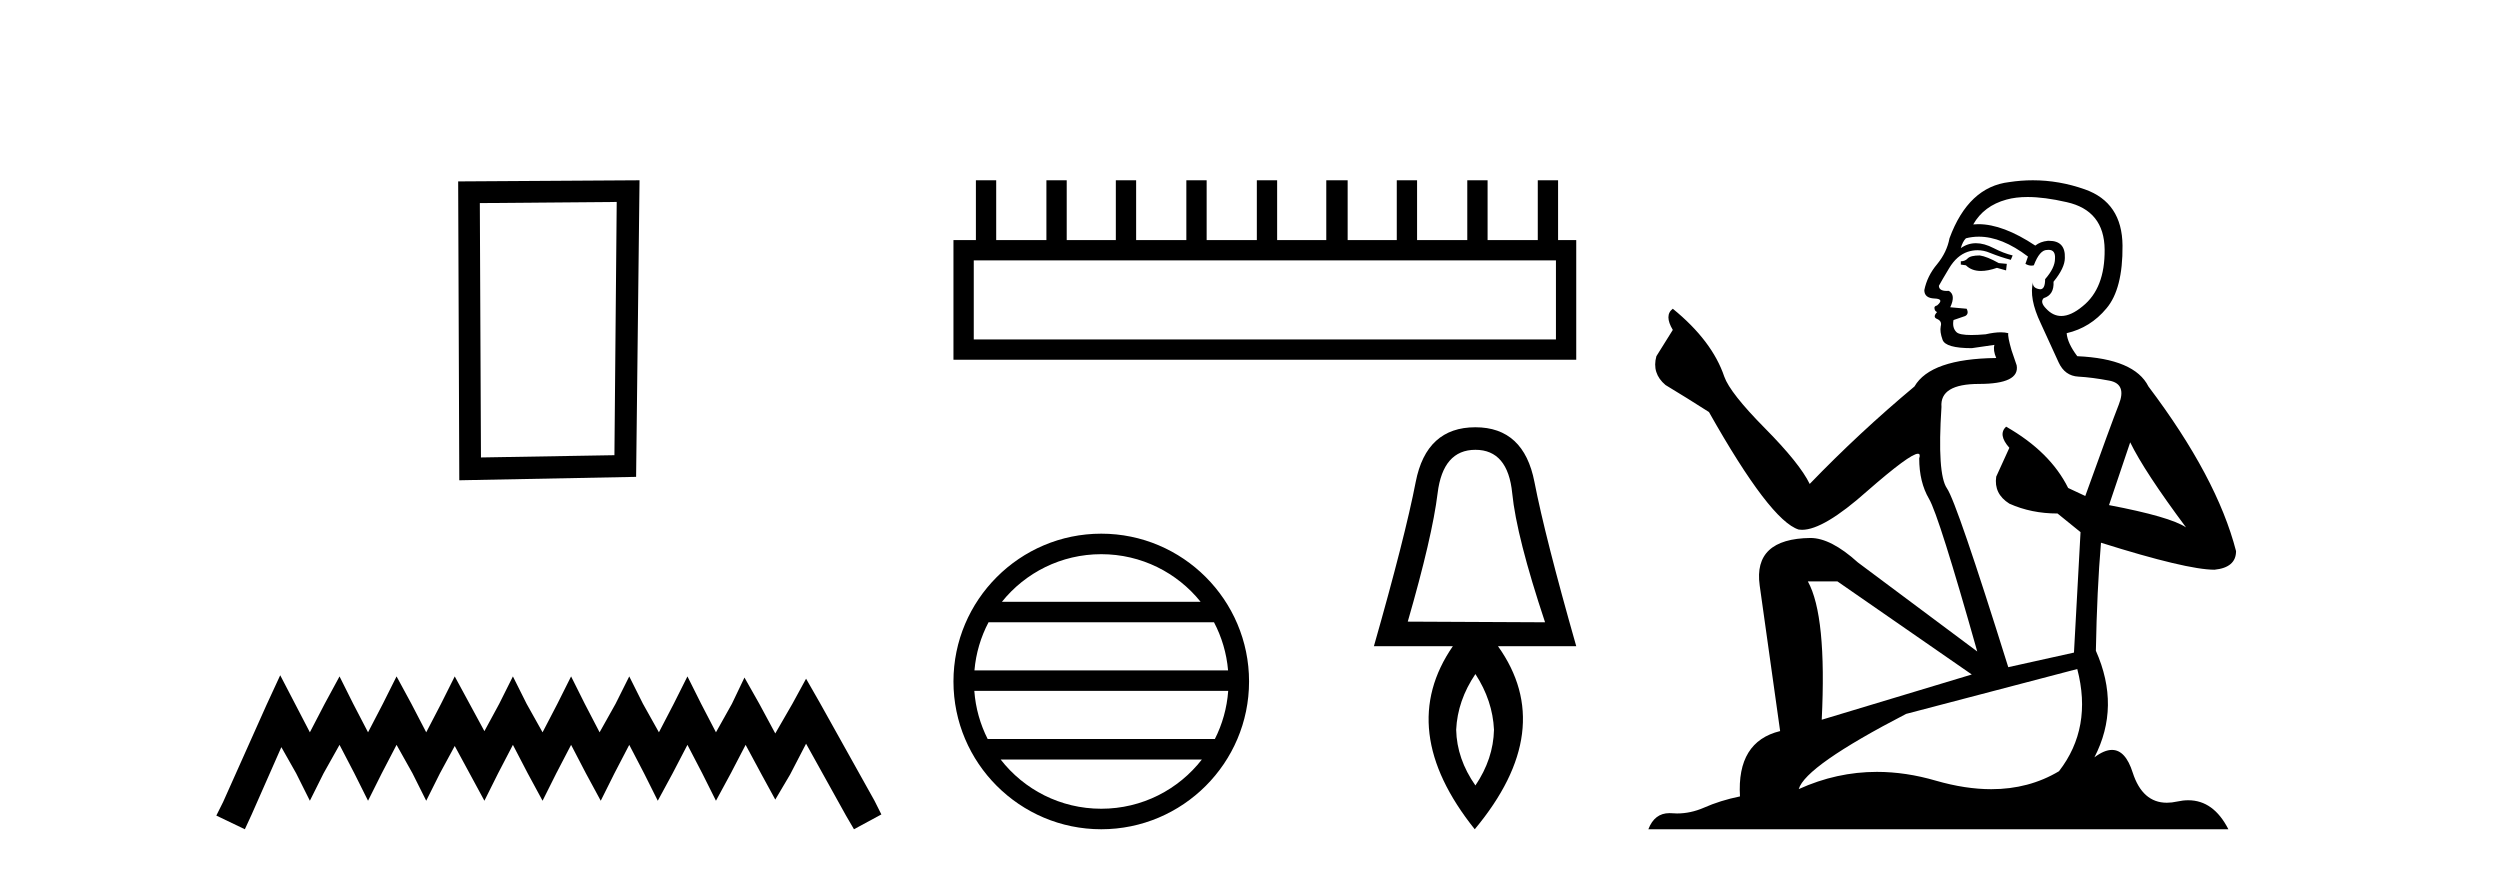 <?xml version='1.0' encoding='UTF-8' standalone='yes'?><svg xmlns='http://www.w3.org/2000/svg' xmlns:xlink='http://www.w3.org/1999/xlink' width='117.0' height='41.0' ><path d='M 28.862 9.451 L 28.755 21.303 L 22.509 21.409 L 22.456 9.505 L 28.862 9.451 ZM 29.93 8.437 L 21.442 8.49 L 21.495 22.477 L 29.77 22.317 L 29.93 8.437 Z' style='fill:#000000;stroke:none' /><path d='M 13.114 31.602 L 12.473 32.99 L 10.444 37.528 L 10.124 38.169 L 11.459 38.809 L 11.779 38.115 L 13.167 34.966 L 13.861 36.193 L 14.502 37.475 L 15.142 36.193 L 15.89 34.859 L 16.584 36.193 L 17.224 37.475 L 17.865 36.193 L 18.559 34.859 L 19.306 36.193 L 19.947 37.475 L 20.588 36.193 L 21.282 34.912 L 21.976 36.193 L 22.67 37.475 L 23.31 36.193 L 24.004 34.859 L 24.698 36.193 L 25.392 37.475 L 26.033 36.193 L 26.727 34.859 L 27.421 36.193 L 28.115 37.475 L 28.755 36.193 L 29.449 34.859 L 30.143 36.193 L 30.784 37.475 L 31.478 36.193 L 32.172 34.859 L 32.866 36.193 L 33.507 37.475 L 34.201 36.193 L 34.895 34.859 L 35.642 36.247 L 36.283 37.421 L 36.977 36.247 L 37.724 34.805 L 39.593 38.169 L 39.966 38.809 L 41.248 38.115 L 40.927 37.475 L 38.365 32.884 L 37.724 31.763 L 37.084 32.937 L 36.283 34.325 L 35.535 32.937 L 34.841 31.709 L 34.254 32.937 L 33.507 34.272 L 32.813 32.937 L 32.172 31.656 L 31.531 32.937 L 30.837 34.272 L 30.09 32.937 L 29.449 31.656 L 28.809 32.937 L 28.061 34.272 L 27.367 32.937 L 26.727 31.656 L 26.086 32.937 L 25.392 34.272 L 24.645 32.937 L 24.004 31.656 L 23.364 32.937 L 22.67 34.218 L 21.976 32.937 L 21.282 31.656 L 20.641 32.937 L 19.947 34.272 L 19.253 32.937 L 18.559 31.656 L 17.918 32.937 L 17.224 34.272 L 16.53 32.937 L 15.89 31.656 L 15.196 32.937 L 14.502 34.272 L 13.808 32.937 L 13.114 31.602 Z' style='fill:#000000;stroke:none' /><path d='M 72.818 12.186 L 72.818 15.886 L 45.572 15.886 L 45.572 12.186 ZM 45.672 8.437 L 45.672 11.236 L 44.622 11.236 L 44.622 16.836 L 73.768 16.836 L 73.768 11.236 L 72.918 11.236 L 72.918 8.437 L 71.968 8.437 L 71.968 11.236 L 69.619 11.236 L 69.619 8.437 L 68.669 8.437 L 68.669 11.236 L 66.319 11.236 L 66.319 8.437 L 65.369 8.437 L 65.369 11.236 L 63.07 11.236 L 63.07 8.437 L 62.07 8.437 L 62.07 11.236 L 59.77 11.236 L 59.77 8.437 L 58.82 8.437 L 58.82 11.236 L 56.471 11.236 L 56.471 8.437 L 55.521 8.437 L 55.521 11.236 L 53.171 11.236 L 53.171 8.437 L 52.221 8.437 L 52.221 11.236 L 49.922 11.236 L 49.922 8.437 L 48.972 8.437 L 48.972 11.236 L 46.622 11.236 L 46.622 8.437 Z' style='fill:#000000;stroke:none' /><path d='M 51.539 25.936 C 53.42 25.936 55.095 26.804 56.187 28.163 L 46.891 28.163 C 47.983 26.804 49.658 25.936 51.539 25.936 ZM 56.816 29.123 C 57.174 29.805 57.405 30.567 57.474 31.374 L 45.604 31.374 C 45.673 30.567 45.904 29.805 46.263 29.123 ZM 57.48 32.334 C 57.421 33.14 57.203 33.901 56.856 34.586 L 46.223 34.586 C 45.876 33.901 45.657 33.14 45.598 32.334 ZM 56.247 35.546 C 55.157 36.948 53.455 37.849 51.539 37.849 C 49.623 37.849 47.921 36.948 46.831 35.546 ZM 51.539 24.976 C 47.726 24.976 44.622 28.08 44.622 31.893 C 44.622 35.706 47.726 38.809 51.539 38.809 C 55.352 38.809 58.456 35.706 58.456 31.893 C 58.456 28.08 55.352 24.976 51.539 24.976 Z' style='fill:#000000;stroke:none' /><path d='M 69.049 21.051 Q 70.571 21.051 70.772 23.085 Q 70.974 25.118 72.309 29.123 L 65.883 29.092 Q 67.031 25.118 67.28 23.085 Q 67.528 21.051 69.049 21.051 ZM 69.049 31.545 Q 69.856 32.787 69.919 34.153 Q 69.888 35.519 69.049 36.76 Q 68.18 35.519 68.149 34.153 Q 68.211 32.787 69.049 31.545 ZM 69.049 19.996 Q 66.752 19.996 66.255 22.557 Q 65.759 25.118 64.299 30.241 L 67.994 30.241 Q 65.293 34.153 69.018 38.809 Q 72.899 34.153 70.105 30.241 L 73.768 30.241 Q 72.309 25.118 71.812 22.557 Q 71.316 19.996 69.049 19.996 Z' style='fill:#000000;stroke:none' /><path d='M 92.654 11.955 Q 92.227 11.955 92.091 12.091 Q 91.971 12.228 91.766 12.228 L 91.766 12.382 L 92.005 12.416 Q 92.27 12.681 92.71 12.681 Q 93.036 12.681 93.457 12.535 L 93.884 12.655 L 93.919 12.348 L 93.543 12.313 Q 92.996 12.006 92.654 11.955 ZM 94.892 9.22 Q 95.68 9.22 96.72 9.46 Q 98.48 9.853 98.497 11.681 Q 98.514 13.492 97.472 14.329 Q 96.921 14.788 96.468 14.788 Q 96.079 14.788 95.764 14.449 Q 95.456 14.141 95.644 13.953 Q 96.139 13.8 96.105 13.185 Q 96.635 12.535 96.635 12.074 Q 96.668 11.27 95.896 11.27 Q 95.865 11.27 95.832 11.271 Q 95.49 11.305 95.251 11.493 Q 93.74 10.491 92.59 10.491 Q 92.466 10.491 92.347 10.503 L 92.347 10.503 Q 92.842 9.631 93.901 9.341 Q 94.334 9.22 94.892 9.22 ZM 99.693 20.701 Q 100.359 22.068 102.306 24.682 Q 101.572 24.186 98.702 23.639 L 99.693 20.701 ZM 92.609 11.076 Q 93.687 11.076 94.909 12.006 L 94.79 12.348 Q 94.933 12.431 95.068 12.431 Q 95.126 12.431 95.183 12.416 Q 95.456 11.698 95.798 11.698 Q 95.839 11.693 95.875 11.693 Q 96.204 11.693 96.174 12.108 Q 96.174 12.535 95.712 13.065 Q 95.712 13.538 95.482 13.538 Q 95.446 13.538 95.405 13.526 Q 95.097 13.458 95.149 13.185 L 95.149 13.185 Q 94.944 13.953 95.507 15.132 Q 96.054 16.328 96.344 16.96 Q 96.635 17.592 97.267 17.626 Q 97.899 17.66 98.719 17.814 Q 99.539 17.968 99.163 18.925 Q 98.787 19.881 97.591 23.212 L 96.789 22.837 Q 95.951 21.145 93.884 19.967 L 93.884 19.967 Q 93.491 20.342 94.038 20.957 L 93.423 22.307 Q 93.304 23.11 94.038 23.571 Q 95.063 24.032 96.293 24.032 L 97.369 24.904 L 97.062 30.541 L 93.987 31.224 Q 91.578 23.52 91.117 22.854 Q 90.656 22.187 90.861 19.044 Q 90.775 17.968 92.62 17.968 Q 94.534 17.968 94.38 17.097 L 94.141 16.396 Q 93.953 15.747 93.987 15.593 Q 93.837 15.552 93.637 15.552 Q 93.338 15.552 92.928 15.645 Q 92.541 15.679 92.26 15.679 Q 91.698 15.679 91.561 15.542 Q 91.356 15.337 91.424 14.978 L 91.971 14.79 Q 92.159 14.688 92.039 14.449 L 91.271 14.38 Q 91.544 13.8 91.202 13.612 Q 91.151 13.615 91.106 13.615 Q 90.741 13.615 90.741 13.373 Q 90.861 13.15 91.219 12.553 Q 91.578 11.955 92.091 11.784 Q 92.321 11.71 92.548 11.71 Q 92.843 11.71 93.133 11.835 Q 93.645 12.04 94.106 12.16 L 94.192 11.955 Q 93.765 11.852 93.304 11.613 Q 92.859 11.382 92.475 11.382 Q 92.091 11.382 91.766 11.613 Q 91.851 11.305 92.005 11.152 Q 92.301 11.076 92.609 11.076 ZM 85.992 27.21 L 92.279 31.566 L 85.257 33.684 Q 85.497 28.816 84.608 27.21 ZM 97.216 31.31 Q 97.933 34.06 96.361 36.093 Q 94.954 36.934 93.192 36.934 Q 91.982 36.934 90.604 36.537 Q 89.193 36.124 87.841 36.124 Q 85.953 36.124 84.181 36.93 Q 84.489 35.854 89.204 33.411 L 97.216 31.31 ZM 95.137 8.437 Q 94.59 8.437 94.038 8.521 Q 92.125 8.743 91.236 11.152 Q 91.117 11.801 90.656 12.365 Q 90.194 12.911 90.058 13.578 Q 90.058 13.953 90.536 13.97 Q 91.014 13.988 90.656 14.295 Q 90.502 14.329 90.536 14.449 Q 90.553 14.568 90.656 14.603 Q 90.434 14.842 90.656 14.927 Q 90.895 15.03 90.826 15.269 Q 90.775 15.525 90.912 15.901 Q 91.049 16.294 92.279 16.294 L 93.338 16.14 L 93.338 16.14 Q 93.269 16.396 93.423 16.755 Q 90.348 16.789 89.597 18.087 Q 87.017 20.24 84.694 22.649 Q 84.232 21.692 82.592 20.035 Q 80.97 18.395 80.696 17.626 Q 80.132 15.952 78.287 14.449 Q 77.877 14.756 78.287 15.44 L 77.519 16.67 Q 77.297 17.472 77.946 18.019 Q 78.937 18.617 79.979 19.283 Q 82.849 24.374 84.181 24.784 Q 84.255 24.795 84.335 24.795 Q 85.349 24.795 87.376 22.99 Q 89.384 21.235 89.758 21.235 Q 89.89 21.235 89.819 21.453 Q 89.819 22.563 90.28 23.349 Q 90.741 24.135 92.535 30.49 L 86.949 26.322 Q 85.684 25.177 84.728 25.177 Q 82.046 25.211 82.353 27.398 L 83.31 34.214 Q 81.277 34.709 81.431 37.272 Q 80.508 37.46 79.74 37.801 Q 79.119 38.07 78.486 38.07 Q 78.353 38.07 78.219 38.058 Q 78.173 38.055 78.129 38.055 Q 77.432 38.055 77.143 38.809 L 104.288 38.809 Q 103.595 37.452 102.411 37.452 Q 102.164 37.452 101.896 37.511 Q 101.638 37.568 101.408 37.568 Q 100.267 37.568 99.812 36.161 Q 99.475 35.096 98.841 35.096 Q 98.478 35.096 98.018 35.444 Q 99.248 33.069 98.087 30.456 Q 98.138 27.62 98.326 25.399 Q 102.341 26.663 103.639 26.663 Q 104.647 26.561 104.647 25.792 Q 103.758 22.341 100.547 18.087 Q 99.898 16.789 97.216 16.67 Q 96.754 16.055 96.72 15.593 Q 97.831 15.337 98.582 14.432 Q 99.351 13.526 99.334 11.493 Q 99.317 9.478 97.574 8.863 Q 96.368 8.437 95.137 8.437 Z' style='fill:#000000;stroke:none' /></svg>